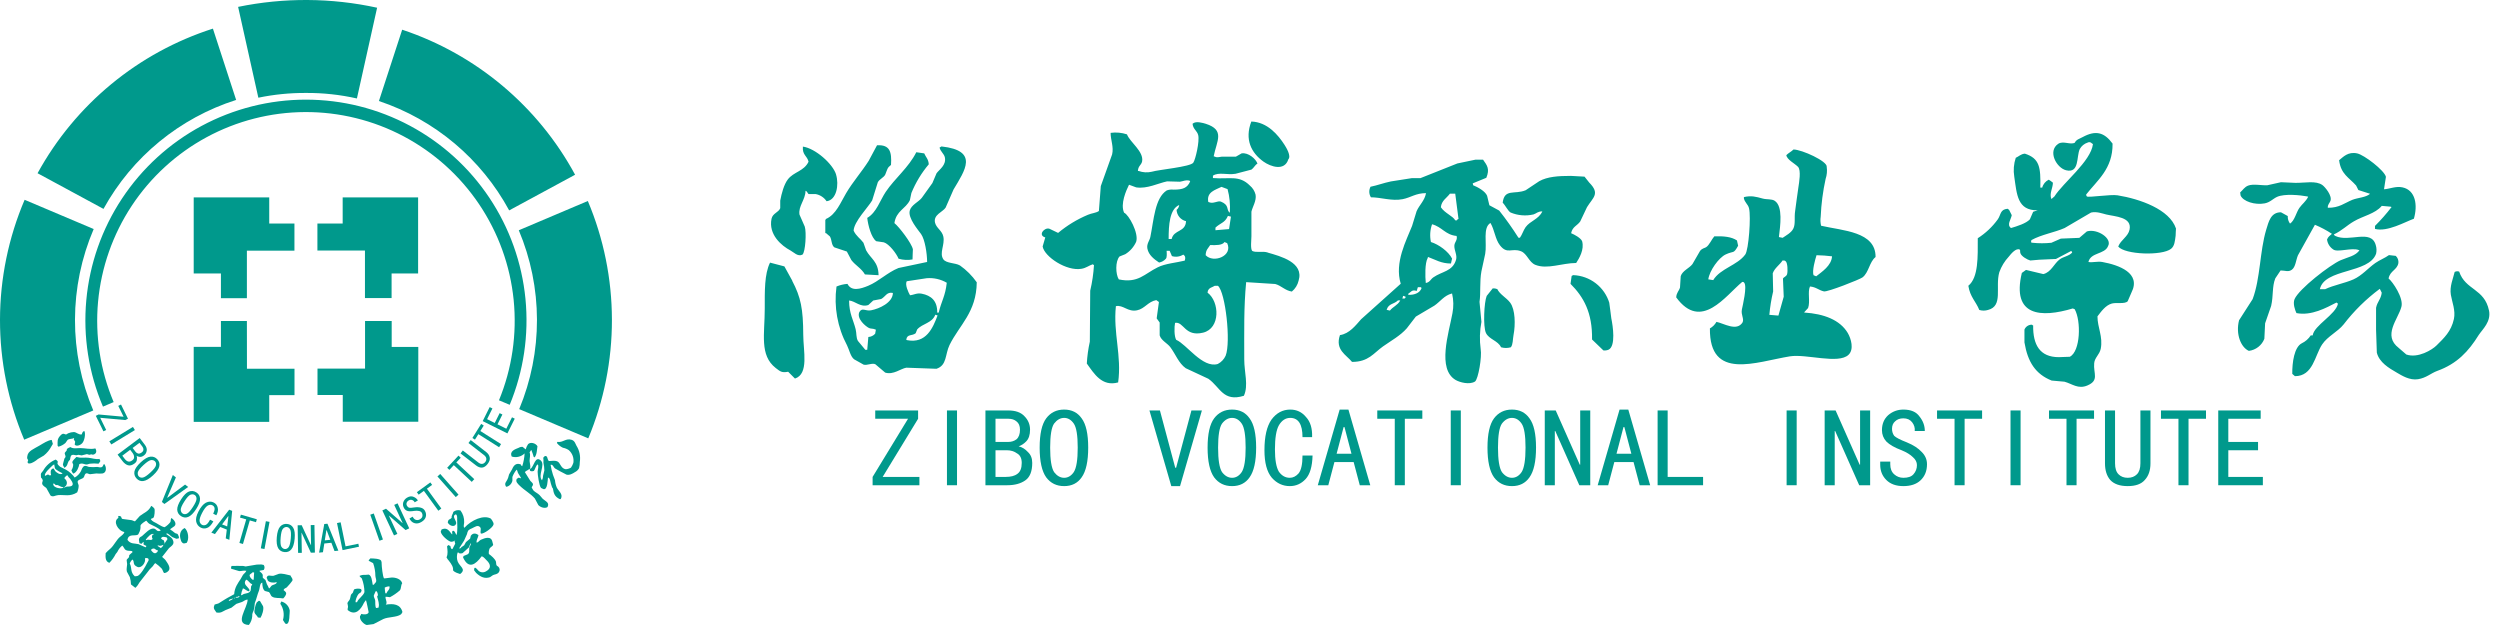 <svg width="160" height="40" viewBox="0 0 160 40" fill="none" xmlns="http://www.w3.org/2000/svg">
<path d="M6.619 27.605L6.132 26.613L6.308 26.526L7.91 26.671L7.568 25.975L7.745 25.889L8.191 26.797L8.015 26.884L6.413 26.739L6.795 27.518L6.619 27.605Z" fill="#00998C"/>
<path d="M7.124 28.445L6.998 28.244L8.507 27.323L8.633 27.524L7.124 28.445Z" fill="#00998C"/>
<path d="M8.617 29.659C8.457 29.779 8.313 29.818 8.186 29.775C8.058 29.733 7.943 29.643 7.838 29.506L7.526 29.094L8.941 28.033L9.266 28.461C9.37 28.598 9.411 28.727 9.39 28.846C9.372 28.972 9.314 29.072 9.214 29.146C9.115 29.22 9.022 29.252 8.935 29.239C8.857 29.229 8.791 29.205 8.737 29.168C8.771 29.246 8.779 29.33 8.761 29.421C8.753 29.513 8.705 29.593 8.617 29.659ZM9.07 28.956C9.142 28.903 9.178 28.841 9.178 28.773C9.182 28.709 9.161 28.648 9.115 28.587L8.927 28.34L8.489 28.669L8.67 28.908C8.716 28.968 8.772 29.008 8.838 29.027C8.91 29.042 8.988 29.018 9.07 28.956ZM8.467 29.461C8.555 29.395 8.593 29.319 8.58 29.234C8.577 29.15 8.548 29.072 8.494 29.001L8.331 28.787L7.827 29.165L7.971 29.355C8.046 29.454 8.121 29.513 8.197 29.534C8.278 29.56 8.367 29.535 8.467 29.461Z" fill="#00998C"/>
<path d="M9.793 30.424C9.555 30.643 9.348 30.764 9.171 30.786C9.005 30.809 8.861 30.754 8.739 30.623C8.618 30.491 8.573 30.341 8.604 30.171C8.64 29.997 8.777 29.8 9.015 29.581C9.253 29.361 9.457 29.243 9.629 29.225C9.8 29.208 9.946 29.265 10.068 29.396C10.189 29.528 10.232 29.676 10.196 29.84C10.165 30.009 10.031 30.204 9.793 30.424ZM9.625 30.241C9.837 30.045 9.955 29.894 9.979 29.788C10.003 29.681 9.984 29.595 9.924 29.529C9.863 29.464 9.776 29.436 9.664 29.446C9.556 29.461 9.396 29.567 9.183 29.763C8.97 29.959 8.85 30.113 8.821 30.224C8.802 30.335 8.823 30.424 8.883 30.49C8.944 30.555 9.029 30.581 9.136 30.566C9.249 30.546 9.412 30.438 9.625 30.241Z" fill="#00998C"/>
<path d="M12.041 31.166L10.523 32.254L10.36 32.127L11.062 30.401L11.258 30.554L10.703 31.842L10.719 31.855L11.845 31.013L12.041 31.166Z" fill="#00998C"/>
<path d="M12.556 32.576C12.381 32.848 12.211 33.017 12.046 33.083C11.89 33.147 11.737 33.13 11.586 33.033C11.436 32.936 11.354 32.802 11.342 32.63C11.334 32.452 11.417 32.227 11.592 31.955C11.767 31.683 11.936 31.517 12.097 31.457C12.259 31.397 12.415 31.416 12.565 31.513C12.716 31.61 12.794 31.742 12.801 31.91C12.813 32.082 12.732 32.304 12.556 32.576ZM12.348 32.442C12.505 32.199 12.581 32.023 12.578 31.914C12.574 31.805 12.534 31.726 12.459 31.678C12.384 31.629 12.293 31.624 12.187 31.662C12.086 31.704 11.957 31.846 11.801 32.09C11.644 32.333 11.566 32.512 11.566 32.626C11.575 32.739 11.617 32.819 11.693 32.868C11.768 32.916 11.856 32.92 11.957 32.878C12.061 32.831 12.191 32.685 12.348 32.442Z" fill="#00998C"/>
<path d="M13.655 33.369C13.528 33.599 13.394 33.739 13.252 33.789C13.11 33.84 12.974 33.832 12.846 33.766C12.699 33.69 12.603 33.568 12.559 33.398C12.518 33.221 12.565 33.002 12.701 32.738C12.849 32.451 13.008 32.261 13.179 32.171C13.355 32.084 13.523 32.081 13.682 32.163C13.817 32.232 13.901 32.341 13.933 32.489C13.974 32.635 13.945 32.798 13.844 32.978L13.642 32.874C13.711 32.739 13.742 32.627 13.734 32.538C13.725 32.449 13.678 32.382 13.593 32.338C13.495 32.287 13.388 32.298 13.273 32.371C13.168 32.44 13.054 32.595 12.931 32.834C12.817 33.054 12.764 33.224 12.772 33.345C12.789 33.462 12.844 33.544 12.935 33.592C13.003 33.626 13.08 33.627 13.167 33.594C13.256 33.555 13.349 33.444 13.443 33.26L13.655 33.369Z" fill="#00998C"/>
<path d="M14.678 34.549L14.447 34.457L14.515 33.895L14.093 33.727L13.756 34.182L13.526 34.09L14.667 32.62L14.859 32.697L14.678 34.549ZM14.54 33.693L14.62 33.046L14.6 33.039L14.214 33.563L14.54 33.693Z" fill="#00998C"/>
<path d="M16.383 33.421L15.986 33.306L15.55 34.815L15.321 34.749L15.758 33.24L15.36 33.126L15.415 32.937L16.437 33.233L16.383 33.421Z" fill="#00998C"/>
<path d="M16.926 35.137L16.692 35.093L17.016 33.357L17.25 33.4L16.926 35.137Z" fill="#00998C"/>
<path d="M18.858 34.478C18.829 34.8 18.757 35.029 18.641 35.164C18.533 35.293 18.39 35.349 18.212 35.334C18.033 35.318 17.898 35.237 17.808 35.091C17.717 34.937 17.686 34.7 17.715 34.377C17.743 34.054 17.815 33.829 17.93 33.701C18.045 33.573 18.192 33.517 18.37 33.532C18.549 33.548 18.68 33.629 18.764 33.775C18.855 33.921 18.886 34.155 18.858 34.478ZM18.61 34.456C18.636 34.168 18.622 33.976 18.568 33.882C18.514 33.787 18.442 33.736 18.353 33.728C18.264 33.72 18.181 33.758 18.105 33.841C18.035 33.925 17.987 34.111 17.962 34.399C17.937 34.687 17.951 34.882 18.004 34.983C18.065 35.079 18.14 35.13 18.229 35.138C18.318 35.146 18.397 35.108 18.467 35.024C18.537 34.934 18.585 34.744 18.61 34.456Z" fill="#00998C"/>
<path d="M20.153 35.367L19.894 35.372L19.305 34.1L19.295 34.1L19.316 35.381L19.078 35.385L19.05 33.618L19.308 33.614L19.897 34.886L19.907 34.886L19.886 33.605L20.124 33.601L20.153 35.367Z" fill="#00998C"/>
<path d="M21.655 35.242L21.408 35.267L21.208 34.737L20.756 34.784L20.668 35.343L20.422 35.369L20.753 33.538L20.958 33.517L21.655 35.242ZM21.137 34.547L20.908 33.937L20.887 33.939L20.787 34.583L21.137 34.547Z" fill="#00998C"/>
<path d="M22.974 34.99L21.922 35.207L21.568 33.476L21.801 33.428L22.115 34.966L22.935 34.798L22.974 34.99Z" fill="#00998C"/>
<path d="M24.508 34.528L24.284 34.607L23.697 32.941L23.921 32.862L24.508 34.528Z" fill="#00998C"/>
<path d="M26.19 33.815L25.956 33.924L24.9 33.002L24.89 33.007L25.431 34.168L25.216 34.268L24.47 32.666L24.704 32.557L25.76 33.479L25.769 33.475L25.229 32.313L25.444 32.213L26.19 33.815Z" fill="#00998C"/>
<path d="M27.188 32.679C27.268 32.815 27.288 32.951 27.248 33.087C27.211 33.213 27.118 33.32 26.969 33.407C26.821 33.495 26.681 33.521 26.549 33.487C26.417 33.453 26.314 33.374 26.241 33.249L26.204 33.187L26.409 33.066L26.44 33.119C26.492 33.208 26.559 33.261 26.641 33.277C26.722 33.293 26.799 33.28 26.87 33.238C26.965 33.182 27.019 33.118 27.032 33.046C27.049 32.965 27.036 32.889 26.994 32.817C26.959 32.758 26.9 32.72 26.819 32.704C26.734 32.682 26.629 32.68 26.504 32.698C26.33 32.729 26.191 32.73 26.087 32.704C25.989 32.673 25.914 32.614 25.862 32.525C25.788 32.4 25.77 32.275 25.808 32.149C25.852 32.019 25.933 31.919 26.051 31.849C26.206 31.758 26.343 31.741 26.465 31.798C26.588 31.845 26.682 31.922 26.745 32.028L26.54 32.149C26.507 32.08 26.455 32.032 26.382 32.002C26.309 31.974 26.233 31.982 26.156 32.027C26.085 32.069 26.041 32.123 26.024 32.189C26.003 32.249 26.012 32.312 26.051 32.377C26.082 32.431 26.125 32.469 26.179 32.494C26.236 32.508 26.348 32.502 26.516 32.475C26.678 32.452 26.817 32.457 26.934 32.492C27.047 32.522 27.132 32.584 27.188 32.679Z" fill="#00998C"/>
<path d="M27.656 31.033L27.322 31.276L28.245 32.546L28.053 32.686L27.13 31.416L26.795 31.659L26.68 31.5L27.541 30.874L27.656 31.033Z" fill="#00998C"/>
<path d="M29.345 31.657L29.168 31.814L27.996 30.492L28.174 30.334L29.345 31.657Z" fill="#00998C"/>
<path d="M29.487 29.293L29.205 29.595L30.354 30.666L30.192 30.84L29.043 29.769L28.761 30.072L28.618 29.938L29.343 29.159L29.487 29.293Z" fill="#00998C"/>
<path d="M31.113 28.929C31.244 29.03 31.32 29.146 31.342 29.277C31.368 29.402 31.325 29.538 31.213 29.686C31.1 29.834 30.979 29.915 30.849 29.927C30.722 29.934 30.594 29.886 30.463 29.785L29.475 29.02L29.619 28.83L30.607 29.596C30.699 29.668 30.784 29.698 30.861 29.688C30.938 29.678 31.003 29.637 31.058 29.566C31.112 29.495 31.134 29.42 31.123 29.343C31.113 29.265 31.062 29.19 30.969 29.119L29.981 28.353L30.125 28.164L31.113 28.929Z" fill="#00998C"/>
<path d="M30.96 27.235L30.742 27.585L32.067 28.422L31.942 28.623L30.616 27.786L30.397 28.136L30.232 28.031L30.795 27.13L30.96 27.235Z" fill="#00998C"/>
<path d="M32.944 26.795L32.474 27.738L30.892 26.951L31.339 26.054L31.515 26.141L31.174 26.826L31.664 27.07L31.977 26.441L32.153 26.528L31.84 27.157L32.404 27.438L32.768 26.707L32.944 26.795Z" fill="#00998C"/>
<path fill-rule="evenodd" clip-rule="evenodd" d="M15.241 0.447L16.534 6.253C17.535 6.045 18.555 5.943 19.577 5.949C20.675 5.941 21.771 6.06 22.842 6.302L24.135 0.494C21.206 -0.146 18.174 -0.165 15.236 0.441L15.241 0.447ZM25.739 1.902L24.251 6.466C27.817 7.658 30.796 10.16 32.587 13.465L36.806 11.183C34.431 6.797 30.476 3.478 25.744 1.902H25.739ZM37.616 12.866L33.203 14.737C33.966 16.548 34.361 18.493 34.366 20.458C34.37 22.423 33.984 24.369 33.229 26.183L37.649 28.055C38.653 25.648 39.168 23.065 39.163 20.457C39.158 17.85 38.635 15.269 37.622 12.866H37.616ZM1.576 12.787C0.541 15.213 0.005 17.823 3.12476e-05 20.46C-0.005 23.098 0.522 25.71 1.549 28.14L5.969 26.269C5.192 24.431 4.794 22.456 4.799 20.46C4.803 18.465 5.211 16.492 5.996 14.658L1.576 12.787ZM2.404 11.087L6.623 13.369C8.455 10.043 11.494 7.548 15.113 6.396L13.626 1.832C8.838 3.366 4.821 6.678 2.404 11.087Z" fill="#00998C"/>
<path d="M15.801 20.546H14.139V22.2H12.397V26.999H17.231V25.289H18.848V23.598H15.805L15.801 20.546ZM17.231 12.634H12.397V17.503H14.139V19.086H15.801V16.043H18.844V14.308H17.231V12.634ZM21.931 12.634V14.308H20.314V16.035H23.357V19.078H25.062V17.503H26.759V12.634H21.931ZM25.068 20.546H23.363V23.589H20.32V25.28H21.937V26.993H26.771V22.203H25.068V20.546Z" fill="#00998C"/>
<path fill-rule="evenodd" clip-rule="evenodd" d="M19.581 6.377C17.248 6.377 14.952 6.956 12.897 8.061C10.842 9.166 9.094 10.763 7.807 12.709C6.52 14.655 5.735 16.89 5.523 19.213C5.31 21.537 5.677 23.877 6.59 26.024L7.274 25.733C6.418 23.707 6.075 21.5 6.276 19.309C6.478 17.119 7.217 15.011 8.428 13.175C9.64 11.339 11.286 9.83 13.221 8.783C15.155 7.736 17.319 7.182 19.519 7.172C21.719 7.162 23.887 7.695 25.831 8.724C27.776 9.754 29.436 11.247 30.664 13.072C31.892 14.897 32.651 16.997 32.873 19.186C33.094 21.375 32.772 23.585 31.934 25.619L32.621 25.908C33.51 23.763 33.856 21.431 33.629 19.12C33.402 16.809 32.609 14.59 31.32 12.658C30.03 10.727 28.285 9.143 26.237 8.048C24.19 6.952 21.904 6.378 19.581 6.377Z" fill="#00998C"/>
<path fill-rule="evenodd" clip-rule="evenodd" d="M4.123 29.942C4.088 29.885 4.015 29.764 4.027 29.713C4.058 29.593 4.09 29.473 4.12 29.353L4.193 29.251C4.213 29.163 4.116 29.056 4.151 28.972L4.268 28.832C4.268 28.799 4.278 28.765 4.283 28.732C4.349 28.679 4.425 28.639 4.505 28.613C4.679 28.735 4.93 28.679 5.135 28.677C5.451 28.677 5.772 28.779 6.101 28.698C6.194 28.838 6.202 29.05 5.949 29.102L5.839 29.076C5.797 29.076 5.785 29.1 5.733 29.106C5.681 29.112 5.613 29.061 5.553 29.064L5.225 29.146L5.021 29.108L4.887 29.137C4.803 29.137 4.703 29.086 4.615 29.118C4.485 29.164 4.514 29.344 4.478 29.423L4.391 29.517C4.301 29.666 4.344 29.806 4.123 29.942ZM5.398 27.582C5.496 27.782 5.398 28.218 5.264 28.362C5.13 28.507 4.884 28.587 4.78 28.455C4.791 28.393 4.8 28.33 4.811 28.268L4.724 28.126C4.717 28.091 4.752 28.073 4.742 28.03C4.601 28.113 4.438 28.061 4.323 28.158C4.277 28.224 4.231 28.286 4.187 28.352C4.058 28.464 3.905 28.546 3.74 28.589L3.687 28.528C3.687 28.266 3.648 28.105 3.854 27.887C3.895 27.832 3.951 27.789 4.015 27.764C4.099 27.738 4.167 27.819 4.242 27.804L4.359 27.732C4.476 27.682 4.602 27.654 4.73 27.65C4.917 27.667 5.025 27.837 5.234 27.802C5.263 27.723 5.272 27.617 5.398 27.582ZM4.78 30.564C4.952 30.467 5.093 30.323 5.185 30.148C5.22 30.069 5.273 29.859 5.418 29.821C5.515 29.797 5.604 29.864 5.692 29.884C5.868 29.9 6.045 29.9 6.221 29.884C6.313 29.884 6.44 29.961 6.55 29.869C6.606 29.821 6.596 29.747 6.663 29.692C6.815 29.855 6.845 30.235 6.573 30.301C6.438 30.316 6.303 30.316 6.168 30.301L5.768 30.349C5.684 30.349 5.616 30.281 5.531 30.291C5.398 30.332 5.42 30.466 5.363 30.544C5.27 30.675 5.038 30.663 4.977 30.797C4.942 30.874 5.032 31.002 5.036 31.089C5.03 31.234 4.997 31.378 4.939 31.512C4.482 31.804 4.114 31.653 3.722 31.687C3.528 31.702 3.385 31.839 3.229 31.708L2.967 31.235C2.898 31.165 2.736 31.099 2.701 30.965C2.681 30.885 2.74 30.813 2.737 30.733C2.715 30.665 2.676 30.605 2.623 30.558C2.623 30.488 2.623 30.419 2.615 30.351C2.608 30.282 2.717 30.199 2.758 30.129C2.937 29.805 3.221 29.552 3.563 29.412C3.615 29.445 3.694 29.493 3.703 29.572C3.62 29.681 3.755 29.797 3.855 29.876L4.221 30.06C4.441 30.186 4.632 30.358 4.78 30.564ZM6.367 29.371C6.386 29.417 6.405 29.461 6.424 29.506C6.391 29.567 6.352 29.624 6.308 29.677C6.122 29.655 5.934 29.655 5.748 29.677L5.569 29.727C5.397 29.742 5.278 29.602 5.074 29.706C5.059 29.858 4.922 30.249 4.685 30.314C4.63 30.251 4.591 30.177 4.569 30.097C4.644 29.989 4.684 29.862 4.685 29.732C4.666 29.687 4.648 29.642 4.628 29.598C4.628 29.476 4.803 29.344 4.893 29.242L5.082 29.287C5.273 29.302 5.465 29.275 5.652 29.296C5.876 29.316 6.133 29.418 6.367 29.371ZM3.309 28.154C3.334 28.241 3.358 28.327 3.384 28.412L3.292 28.564C3.172 28.794 3.005 28.997 2.801 29.158L2.422 29.38C2.3 29.487 2.162 29.574 2.013 29.637C1.906 29.674 1.765 29.694 1.766 29.567L1.803 29.444C1.712 29.334 1.738 29.292 1.751 29.181C1.792 28.861 2.177 28.724 2.512 28.525C2.789 28.364 3.061 28.18 3.309 28.154ZM4.496 30.648C4.419 30.583 4.356 30.503 4.312 30.413C4.214 30.45 4.184 30.518 4.116 30.591C4.141 30.663 4.214 30.675 4.246 30.765C4.265 30.801 4.277 30.841 4.28 30.882C4.283 30.923 4.278 30.965 4.264 31.004C4.251 31.043 4.23 31.079 4.202 31.109C4.174 31.14 4.141 31.164 4.103 31.181L4.119 31.206L4.131 31.198L4.283 31.14C4.33 31.14 4.606 31.157 4.645 31.029C4.685 30.902 4.583 30.789 4.496 30.652V30.648ZM3.991 30.288C3.907 30.241 3.553 30.071 3.515 29.961C3.499 29.881 3.483 29.8 3.469 29.719L3.382 29.773C3.23 29.925 2.809 30.273 2.879 30.457L3.081 30.36C3.101 30.39 3.131 30.411 3.166 30.42C3.201 30.428 3.238 30.423 3.27 30.406C3.233 30.253 3.203 30.04 3.399 29.981L3.446 30.002L3.534 30.154C3.636 30.258 3.839 30.404 3.991 30.314C3.992 30.314 3.992 30.304 3.991 30.293V30.288ZM4.058 31.175C3.892 31.186 3.81 31.076 3.661 31.037L3.585 31.049C3.501 31.023 3.502 30.914 3.396 30.961C3.398 30.965 3.401 30.969 3.404 30.973C3.411 31.256 3.977 31.305 4.062 31.198L4.058 31.175Z" fill="#00998C"/>
<path fill-rule="evenodd" clip-rule="evenodd" d="M11.819 33.792C12.052 33.983 12.123 34.508 11.941 34.749C11.863 34.749 11.798 34.804 11.714 34.766C11.678 34.744 11.647 34.715 11.623 34.68C11.599 34.645 11.583 34.605 11.575 34.564C11.481 34.313 11.48 33.955 11.819 33.792ZM10.99 33.161C11.159 33.286 11.326 33.522 11.162 33.675L10.888 33.868L10.9 33.878C10.921 33.922 10.965 33.935 11.003 33.958L11.21 34.121C11.355 34.179 11.363 34.121 11.431 34.311C11.451 34.367 11.47 34.392 11.431 34.463C11.379 34.453 11.338 34.485 11.288 34.482L11.037 34.377C10.899 34.305 10.804 34.148 10.67 34.135L10.644 34.18C10.749 34.276 10.949 34.363 11.025 34.485C11.198 34.789 11.063 34.879 10.816 35.081L10.375 35.642C10.421 35.697 10.546 35.779 10.593 35.849C10.723 36.047 11 36.38 10.733 36.581C10.668 36.639 10.585 36.672 10.498 36.674C10.427 36.58 10.416 36.473 10.346 36.386C10.224 36.257 10.088 36.141 9.941 36.04C9.856 36.085 9.811 36.23 9.722 36.295C9.617 36.39 9.523 36.497 9.444 36.615L8.931 37.269C8.862 37.401 8.772 37.521 8.663 37.623L8.382 37.403C8.38 37.246 8.356 37.089 8.31 36.939L8.122 36.587C8.075 36.435 8.132 36.268 8.137 36.108C8.126 36.026 8.117 35.944 8.107 35.863C8.096 35.782 8.228 35.728 8.259 35.647L8.268 35.542L8.277 35.531L8.298 35.502L8.481 35.34L8.458 35.274C8.324 35.235 8.19 35.274 8.065 35.209C7.941 35.144 7.932 35.007 7.824 34.915L7.814 34.927C7.683 35.033 7.579 35.169 7.51 35.323L7.402 35.46C7.298 35.667 7.162 35.857 6.999 36.021C6.713 35.932 6.754 35.609 6.762 35.402C6.852 35.301 6.95 35.208 7.055 35.122C7.302 34.911 7.461 34.523 7.703 34.343C7.772 34.291 7.971 34.133 7.954 34.048C7.551 33.973 7.201 33.359 7.576 33.149C7.569 33.113 7.566 33.077 7.566 33.041L7.585 33.018C7.642 33.014 7.698 33.029 7.746 33.06C7.766 33.111 7.787 33.213 7.842 33.213L8.412 33.289C8.488 33.301 8.564 33.356 8.639 33.365L8.948 33.023C9.202 32.819 9.511 32.739 9.675 32.379H9.686C9.769 32.422 9.84 32.487 9.89 32.566C9.913 32.636 9.903 33.067 9.809 33.143C9.756 33.187 9.71 33.158 9.648 33.229L9.66 33.239C9.706 33.306 9.768 33.361 9.841 33.398C10.036 33.476 10.338 33.719 10.536 33.741C10.678 33.656 10.801 33.546 10.902 33.415C10.952 33.325 10.902 33.263 10.964 33.159L10.99 33.161ZM9.164 34.682L9.073 34.798C9.02 34.798 8.967 34.785 8.921 34.76C8.921 34.661 8.863 34.561 8.91 34.456C8.957 34.351 9.041 34.351 9.094 34.304C9.33 34.1 9.576 33.812 9.83 33.826C10.016 33.835 10.028 34.075 10.269 33.964C10.272 33.955 10.276 33.946 10.281 33.937C10.078 33.747 9.789 33.643 9.566 33.525C9.459 33.468 9.413 33.356 9.354 33.322C9.302 33.357 8.983 33.543 8.991 33.657C9.006 33.819 8.969 33.981 8.886 34.121C8.87 34.153 8.861 34.197 8.829 34.217C8.631 34.33 8.221 34.129 8.158 34.552C8.358 34.836 8.615 34.763 8.861 34.825L9.318 35.029C9.356 34.991 9.363 34.978 9.363 34.935C9.297 34.913 9.236 34.88 9.181 34.838C9.181 34.797 9.191 34.754 9.196 34.711L9.164 34.682ZM10.666 34.392C10.561 34.374 10.348 34.293 10.307 34.471C10.359 34.52 10.419 34.559 10.486 34.585C10.503 34.64 10.518 34.695 10.533 34.751C10.524 34.81 10.48 34.787 10.488 34.844C10.586 34.722 10.631 34.622 10.722 34.498L10.666 34.392ZM9.324 34.544L9.374 34.574C9.494 34.475 9.687 34.643 9.768 34.485C9.74 34.446 9.725 34.4 9.725 34.353C9.725 34.306 9.74 34.26 9.768 34.221C9.801 34.214 9.833 34.201 9.862 34.183C9.687 34.097 9.461 34.361 9.324 34.544ZM10.085 34.94L10.297 35.08L10.45 34.927C10.434 34.898 10.45 34.895 10.413 34.88C10.368 34.909 10.317 34.926 10.264 34.929C10.21 34.933 10.157 34.923 10.109 34.9L10.085 34.94ZM10.085 35.215C9.999 35.229 9.923 35.101 9.836 35.105C9.802 35.105 9.767 35.113 9.737 35.129C9.706 35.145 9.68 35.169 9.661 35.198C9.725 35.3 9.855 35.457 9.981 35.393C10.04 35.365 10.086 35.315 10.109 35.253C10.103 35.238 10.094 35.226 10.086 35.212L10.085 35.215ZM9.467 35.731C9.418 35.731 9.372 35.709 9.328 35.706L9.277 35.749C9.347 35.977 9.064 36.393 8.8 36.285C8.446 36.132 8.638 35.954 8.479 35.808C8.4 35.877 8.339 35.966 8.304 36.066C8.456 36.33 8.32 36.606 8.625 36.884C8.69 36.883 8.753 36.873 8.816 36.857C9.024 36.755 9.312 36.248 9.4 36.064C9.467 35.913 9.576 35.855 9.468 35.728L9.467 35.731Z" fill="#00998C"/>
<path fill-rule="evenodd" clip-rule="evenodd" d="M16.726 36.125L16.878 36.157C16.912 36.203 16.93 36.26 16.93 36.317C16.93 36.375 16.912 36.431 16.878 36.478L16.619 36.525C16.619 36.537 16.619 36.549 16.612 36.56C16.685 36.621 16.799 36.712 16.817 36.8C16.828 36.866 16.797 36.937 16.829 36.986L16.991 37.123C17.019 37.21 17.05 37.296 17.08 37.385C17.131 37.471 17.176 37.561 17.214 37.654H17.235C17.292 37.614 17.319 37.54 17.372 37.493C17.473 37.404 17.662 37.423 17.719 37.273L17.663 37.261C17.541 37.316 17.238 37.286 17.144 37.159C17.106 37.109 17.12 37.048 17.064 36.987C17.126 36.733 17.31 36.884 17.509 36.849L17.85 36.724C18.062 36.685 18.342 36.77 18.59 36.829C18.623 36.928 18.725 37.006 18.725 37.121C18.725 37.184 18.409 37.541 18.354 37.592C18.299 37.642 18.159 37.658 18.154 37.776C18.217 37.813 18.269 37.865 18.307 37.928C18.351 38.063 18.186 38.243 18.125 38.299C17.891 38.25 17.598 38.31 17.412 38.183C17.305 38.112 17.305 37.963 17.21 37.891L16.954 37.823C16.82 37.728 16.782 37.473 16.788 37.29C16.616 37.301 16.636 37.661 16.564 37.829C16.473 38.039 16.412 38.348 16.309 38.59C16.297 38.691 16.285 38.794 16.274 38.894C16.257 39.011 16.22 39.125 16.166 39.23C16.145 39.297 16.137 39.367 16.143 39.437C16.128 39.641 16.053 39.836 15.928 39.998C14.959 39.948 15.845 38.915 15.849 38.373C15.697 38.373 15.609 38.477 15.489 38.526L15.127 38.647L14.81 38.894L14.434 39.046C14.247 39.131 14.139 39.256 13.847 39.198C13.785 39.069 13.622 38.97 13.713 38.76L13.736 38.691C13.759 38.673 13.946 38.643 14.002 38.608C14.246 38.456 14.474 38.303 14.731 38.171L14.988 38.028C15.011 37.607 15.224 37.325 15.398 37.062L15.55 36.794C15.617 36.701 15.716 36.656 15.766 36.532C15.58 36.495 15.461 36.557 15.309 36.551L14.793 36.399C14.786 36.369 14.785 36.338 14.79 36.307C14.795 36.277 14.807 36.248 14.824 36.222C15.044 36.207 15.325 36.222 15.569 36.222L15.722 36.253L16.434 36.134L16.726 36.125ZM16.174 36.622C16.12 36.692 16.034 36.717 15.977 36.793C15.956 36.92 16.102 37.067 16.193 37.117C16.21 37.099 16.218 37.1 16.236 37.089C16.245 36.937 16.256 36.785 16.265 36.642L16.174 36.622ZM15.752 37.096C15.515 37.41 15.868 37.523 15.976 37.765L15.936 37.846C15.748 37.807 15.706 37.703 15.553 37.654L15.544 37.666C15.482 37.802 15.441 37.947 15.423 38.095C15.51 38.095 15.545 38.031 15.617 38.011C15.789 37.961 15.96 37.972 16.044 37.788C16.053 37.697 16.062 37.607 16.073 37.515C16.094 37.467 16.126 37.465 16.143 37.391C15.945 37.318 15.933 37.162 15.752 37.096ZM18.024 38.5C18.156 38.536 18.276 38.611 18.368 38.713C18.46 38.815 18.521 38.942 18.544 39.078C18.544 39.192 18.53 39.305 18.523 39.419C18.523 39.571 18.491 39.898 18.355 39.931C18.319 39.934 18.282 39.923 18.252 39.903L18.109 39.681C18.159 39.506 18.17 39.323 18.141 39.144C18.113 38.965 18.044 38.794 17.941 38.644L17.992 38.507L18.024 38.5ZM15.268 38.142C15.259 38.165 15.248 38.186 15.239 38.209C15.162 38.159 15.136 38.209 15.075 38.226C15.075 38.226 15.075 38.235 15.075 38.24C15.117 38.252 15.161 38.255 15.205 38.248C15.248 38.24 15.289 38.223 15.325 38.197C15.321 38.15 15.317 38.144 15.268 38.135V38.142ZM16.566 38.447C16.595 38.45 16.623 38.462 16.647 38.478C16.709 38.585 16.771 38.691 16.835 38.797C16.901 38.99 16.776 39.375 16.671 39.538L16.507 39.518C16.459 39.399 16.335 39.332 16.292 39.213C16.25 39.095 16.352 38.675 16.432 38.555L16.566 38.447ZM14.976 38.249L14.961 38.29L15.002 38.299L15.029 38.275L14.976 38.249ZM14.876 38.308C14.787 38.36 14.696 38.328 14.637 38.433L14.69 38.459C14.76 38.401 14.842 38.396 14.909 38.322L14.876 38.308Z" fill="#00998C"/>
<path fill-rule="evenodd" clip-rule="evenodd" d="M23.702 35.738C23.887 35.738 24.298 35.752 24.388 35.875C24.42 35.938 24.433 36.009 24.426 36.079C24.426 36.224 24.493 36.91 24.578 37.016C24.73 37.016 24.883 36.971 25.058 36.962C25.305 36.951 25.666 37.048 25.741 37.33C25.646 37.455 25.689 37.66 25.588 37.786C25.396 37.955 25.184 38.101 24.957 38.221C24.86 38.221 24.782 38.183 24.671 38.194C24.657 38.308 24.752 38.469 24.739 38.605C24.724 38.635 24.709 38.666 24.692 38.696C25.166 38.621 25.625 38.654 25.757 39.171C25.716 39.218 25.712 39.283 25.655 39.323C25.397 39.513 24.846 39.475 24.534 39.618L23.904 39.942L23.475 40C23.323 39.976 22.991 39.696 23.04 39.432C23.077 39.392 23.105 39.343 23.122 39.291C23.242 39.329 23.544 39.361 23.594 39.183C23.594 39.183 23.449 38.453 23.431 38.441V38.425L23.393 38.434L23.29 38.587C23.113 38.977 22.751 39.457 22.252 39.043C22.234 38.946 22.276 38.901 22.273 38.822C22.27 38.743 22.247 38.682 22.234 38.611C22.247 38.52 22.339 38.459 22.378 38.375C22.418 38.291 22.428 38.186 22.454 38.092C22.48 37.998 22.564 37.981 22.59 37.914C22.608 37.847 22.634 37.781 22.666 37.719C22.806 37.663 22.961 37.657 23.105 37.7C23.118 37.727 23.131 37.756 23.143 37.785C23.092 37.986 23.063 37.896 22.944 38.019C22.874 38.092 22.714 38.441 22.766 38.55L22.85 38.536C22.946 38.293 23.244 38.144 23.325 37.896C23.32 37.598 23.264 37.304 23.159 37.026C23.116 36.957 23.048 36.951 23.007 36.858C23.122 36.803 23.25 36.781 23.378 36.793L23.597 36.774C23.796 36.841 23.807 37.203 23.856 37.429L23.932 37.416C23.965 37.343 24.047 37.301 24.072 37.222C24.102 37.117 24.037 36.998 24.024 36.861C24.023 36.582 23.974 36.304 23.88 36.041L23.595 35.889C23.6 35.819 23.662 35.801 23.702 35.738ZM24.927 37.528C24.82 37.527 24.715 37.554 24.622 37.607C24.628 37.725 24.64 37.844 24.66 37.961L24.68 37.972H24.736C24.779 37.812 24.969 37.739 24.927 37.528ZM24.04 37.843L23.925 38.103C23.906 38.226 24.003 38.313 24.015 38.445C24.027 38.577 23.997 38.78 24.069 38.915L24.228 38.889C24.227 38.881 24.227 38.873 24.228 38.865C24.291 38.661 24.203 38.43 24.134 38.174C24.23 38.112 24.169 37.925 24.101 37.835L24.04 37.843Z" fill="#00998C"/>
<path fill-rule="evenodd" clip-rule="evenodd" d="M29.013 32.761C29.076 32.709 29.151 32.674 29.23 32.658C29.31 32.643 29.392 32.646 29.47 32.669C29.635 32.888 29.719 33.157 29.706 33.43C29.706 33.537 29.639 33.703 29.718 33.78C30.174 33.275 30.961 32.93 31.417 33.194L31.506 33.319C31.562 33.423 31.607 33.488 31.583 33.578C31.53 33.776 30.956 34.186 30.778 34.151C30.704 34.014 30.831 33.855 30.725 33.738C30.573 33.572 30.393 33.727 30.209 33.811C30.119 33.839 30.037 33.887 29.969 33.952C29.927 34.023 29.9 34.101 29.888 34.182L29.701 34.6L29.397 35.075C29.403 35.086 29.409 35.098 29.413 35.11L29.436 35.101C29.493 35.087 29.502 35.051 29.535 35.016L29.706 34.9L29.821 34.696L30.089 34.468C30.103 34.407 30.118 34.348 30.132 34.287C30.284 34.072 30.491 34.147 30.622 34.243C30.612 34.395 30.469 34.567 30.504 34.725H30.521C30.612 34.714 30.673 34.588 30.777 34.544C31.04 34.425 31.436 34.288 31.513 34.675C31.528 34.737 31.545 34.8 31.562 34.86C31.553 34.944 31.399 35.013 31.343 35.09C31.288 35.204 31.269 35.331 31.288 35.455C31.44 35.563 31.691 35.77 31.744 35.956C31.744 36.02 31.758 36.082 31.766 36.145C31.773 36.207 31.86 36.24 31.892 36.269C31.939 36.312 31.97 36.371 31.977 36.435C31.984 36.499 31.968 36.563 31.931 36.616C31.828 36.768 31.68 36.747 31.55 36.809L31.359 36.94C31.034 37.05 30.763 36.94 30.472 36.665L30.345 36.502C30.345 36.47 30.331 36.35 30.398 36.335C30.465 36.32 30.591 36.508 30.64 36.543C30.707 36.595 30.788 36.625 30.873 36.628C30.957 36.631 31.041 36.608 31.111 36.562C31.464 36.376 31.396 36.097 31.146 35.863C31.037 35.761 30.959 35.641 30.842 35.603L30.819 35.612C30.444 36.122 29.998 36.463 29.636 35.676L29.668 35.583C29.763 35.535 29.849 35.519 29.926 35.477C30.087 35.39 30.008 35.163 30.037 35.049C30.06 34.958 30.145 34.874 30.145 34.78C30.131 34.779 30.117 34.783 30.106 34.791C30.059 34.874 30.048 34.959 30.007 35.035L29.604 35.401C29.538 35.425 29.468 35.429 29.4 35.414C29.369 35.399 29.354 35.362 29.325 35.356L29.286 35.367C29.227 35.548 29.227 35.742 29.286 35.922C29.423 36.282 29.865 36.419 29.448 36.738C29.296 36.671 29.131 36.666 28.992 36.498C29.029 36.309 28.896 36.102 28.729 35.889C28.666 35.824 28.615 35.75 28.577 35.668C28.682 35.461 28.639 35.198 28.612 34.97C28.636 34.94 28.662 34.911 28.688 34.882L28.826 34.947C28.83 35.018 28.856 35.085 28.901 35.14H28.956L29.134 34.797L29.092 34.634L29.144 34.564C29.106 34.602 29.06 34.632 29.009 34.65C28.957 34.669 28.903 34.675 28.849 34.67C28.688 34.635 28.24 34.269 28.207 34.027L28.262 33.885C28.566 33.76 28.682 33.873 28.927 34.2L28.951 34.18C28.93 34.119 28.93 34.052 28.951 33.99C28.965 33.979 28.981 33.972 28.999 33.97C29.016 33.968 29.034 33.971 29.05 33.98C29.127 34.039 29.146 34.147 29.22 34.246C29.302 33.941 29.258 33.563 29.258 33.242C29.258 33.156 29.276 32.975 29.178 32.917C28.86 33.032 29.26 33.33 29.187 33.526C29.096 33.768 28.765 33.654 28.657 33.446C28.694 33.181 28.779 33.293 28.907 33.132C28.878 32.995 29.001 32.881 29.013 32.761Z" fill="#00998C"/>
<path fill-rule="evenodd" clip-rule="evenodd" d="M33.645 28.762C33.675 28.642 33.727 28.528 33.797 28.426C33.949 28.274 34.272 28.35 34.398 28.557C34.363 28.729 34.372 29.106 34.211 29.273L34.157 29.243C34.117 29.092 34.066 28.944 34.005 28.8H33.995L33.893 28.952C33.963 29.12 33.893 29.318 33.893 29.505L33.943 29.846C33.943 29.897 33.931 29.948 33.926 29.998C33.936 30 33.947 30 33.957 29.998C34.176 29.862 34.252 29.135 34.614 29.476C34.918 29.76 34.396 30.422 34.688 30.739C34.735 30.649 34.758 30.549 34.757 30.448L34.839 30.106C34.836 29.94 34.816 29.774 34.778 29.613C34.788 29.507 34.784 29.4 34.768 29.295C34.85 29.202 34.874 29.143 35 29.219C35.041 29.281 35.064 29.514 35.153 29.506C35.318 29.506 35.484 29.451 35.674 29.532C35.865 29.613 35.889 29.988 36.207 30.031C36.326 30.024 36.441 29.988 36.543 29.928C36.608 29.834 36.659 29.731 36.695 29.623C36.719 29.474 36.705 29.32 36.654 29.178C36.602 29.035 36.516 28.908 36.402 28.808C36.289 28.732 36.161 28.68 36.027 28.656C35.876 28.587 35.743 28.483 35.641 28.351C35.655 28.312 35.658 28.297 35.682 28.28C36.029 28.339 36.213 28.027 36.586 28.149C36.79 28.215 36.826 28.405 36.89 28.519C37.086 28.827 37.164 29.197 37.108 29.558C37.109 29.695 37.093 29.831 37.06 29.964C37.001 30.073 36.91 30.16 36.799 30.215C36.647 30.316 36.449 30.425 36.257 30.377L35.862 30.171L35.521 29.979C35.428 29.903 35.426 29.818 35.323 29.747H35.239C35.271 29.965 35.322 30.18 35.391 30.39L35.519 30.731C35.532 30.897 35.572 31.06 35.638 31.213C35.754 31.428 36.058 31.635 35.892 31.928L35.843 31.953C35.469 31.785 35.434 31.539 35.387 31.265L35.334 31.192C35.308 31.11 35.28 31.029 35.255 30.947C35.229 30.865 35.198 30.55 35.07 30.568C35.049 30.692 35.054 31.379 34.778 31.302L34.626 31.227C34.498 31.075 34.412 30.395 34.408 30.188C34.408 30.052 34.509 29.821 34.408 29.715C34.407 29.72 34.404 29.724 34.401 29.728C34.282 29.821 34.258 30.017 34.171 30.136C34.098 30.167 34.016 30.17 33.941 30.144C33.911 30.105 33.896 30.056 33.899 30.007H33.881C33.795 30.106 33.663 30.119 33.592 30.215L33.941 30.775C33.998 30.848 34.104 30.907 34.112 30.993C34.119 31.078 34.037 31.13 34.028 31.204C34.08 31.27 34.094 31.344 34.162 31.411C34.272 31.515 34.419 31.572 34.533 31.688L34.737 31.925C34.944 32.105 35.18 32.167 35.041 32.45C34.92 32.542 34.64 32.513 34.454 32.326C34.38 32.187 34.302 32.047 34.232 31.907C33.967 31.594 33.559 31.379 33.26 31.082C33.137 30.959 32.978 30.828 33.073 30.647L33.194 30.57L33.346 30.611V30.587C33.286 30.489 33.225 30.392 33.166 30.294C33.106 30.197 33.135 30.142 33.065 30.057C32.947 30.196 32.855 30.355 32.793 30.526C32.793 30.606 32.793 30.688 32.793 30.769C32.772 30.862 32.726 30.947 32.66 31.015C32.594 31.083 32.51 31.132 32.418 31.155L32.379 31.133C32.251 30.901 32.42 30.86 32.519 30.58C32.539 30.507 32.56 30.428 32.58 30.363L32.774 30.033C32.895 29.728 33.079 29.62 33.337 29.728C33.34 29.753 33.349 29.776 33.364 29.795C33.38 29.814 33.4 29.828 33.423 29.836C33.509 29.571 33.56 29.296 33.575 29.018C33.468 29.122 33.336 29.196 33.191 29.231C33.046 29.267 32.894 29.263 32.752 29.22C32.587 28.867 32.986 28.745 33.199 28.657C33.273 28.612 33.36 28.592 33.447 28.599L33.645 28.762Z" fill="#00998C"/>
<path d="M58.842 31.055H55.847V30.523L58.114 26.801H56.015V26.269H58.758V26.801L56.49 30.523H58.842V31.055Z" fill="#00998C"/>
<path d="M61.249 31.055H60.605V26.269H61.249V31.055Z" fill="#00998C"/>
<path d="M66.063 29.628C66.063 30.169 65.913 30.542 65.615 30.747C65.316 30.953 64.934 31.055 64.467 31.055H63.068V26.269H64.523C64.99 26.269 65.335 26.39 65.559 26.633C65.802 26.875 65.923 27.165 65.923 27.501C65.923 27.837 65.839 28.088 65.671 28.256C65.522 28.406 65.363 28.508 65.195 28.564C65.419 28.62 65.615 28.741 65.783 28.928C65.969 29.096 66.063 29.329 66.063 29.628ZM65.279 27.501C65.279 27.258 65.204 27.081 65.055 26.969C64.924 26.857 64.757 26.801 64.551 26.801H63.712V28.284H64.523C64.729 28.284 64.906 28.228 65.055 28.116C65.204 27.986 65.279 27.78 65.279 27.501ZM65.391 29.628C65.391 29.329 65.288 29.124 65.083 29.012C64.897 28.881 64.682 28.816 64.439 28.816H63.712V30.523H64.355C64.691 30.523 64.943 30.458 65.111 30.328C65.298 30.197 65.391 29.964 65.391 29.628Z" fill="#00998C"/>
<path d="M69.645 28.648C69.645 29.525 69.505 30.16 69.225 30.551C68.964 30.925 68.591 31.111 68.106 31.111C67.621 31.111 67.238 30.925 66.958 30.551C66.678 30.16 66.538 29.525 66.538 28.648C66.538 27.771 66.678 27.146 66.958 26.773C67.238 26.4 67.621 26.213 68.106 26.213C68.591 26.213 68.964 26.4 69.225 26.773C69.505 27.146 69.645 27.771 69.645 28.648ZM68.974 28.648C68.974 27.864 68.89 27.351 68.722 27.109C68.554 26.866 68.348 26.745 68.106 26.745C67.863 26.745 67.649 26.866 67.462 27.109C67.294 27.351 67.21 27.864 67.21 28.648C67.21 29.432 67.294 29.954 67.462 30.215C67.649 30.458 67.863 30.579 68.106 30.579C68.348 30.579 68.554 30.458 68.722 30.215C68.89 29.954 68.974 29.432 68.974 28.648Z" fill="#00998C"/>
<path d="M76.922 26.269L75.523 31.111H74.963L73.564 26.269H74.235L75.215 29.936H75.271L76.251 26.269H76.922Z" fill="#00998C"/>
<path d="M80.393 28.648C80.393 29.525 80.253 30.16 79.973 30.551C79.712 30.925 79.339 31.111 78.853 31.111C78.368 31.111 77.986 30.925 77.706 30.551C77.426 30.16 77.286 29.525 77.286 28.648C77.286 27.771 77.426 27.146 77.706 26.773C77.986 26.4 78.368 26.213 78.853 26.213C79.339 26.213 79.712 26.4 79.973 26.773C80.253 27.146 80.393 27.771 80.393 28.648ZM79.721 28.648C79.721 27.864 79.637 27.351 79.469 27.109C79.301 26.866 79.096 26.745 78.853 26.745C78.611 26.745 78.396 26.866 78.21 27.109C78.042 27.351 77.958 27.864 77.958 28.648C77.958 29.432 78.042 29.954 78.21 30.215C78.396 30.458 78.611 30.579 78.853 30.579C79.096 30.579 79.301 30.458 79.469 30.215C79.637 29.954 79.721 29.432 79.721 28.648Z" fill="#00998C"/>
<path d="M84.004 29.152C83.985 29.861 83.835 30.365 83.556 30.663C83.276 30.962 82.94 31.111 82.548 31.111C82.1 31.111 81.718 30.934 81.4 30.579C81.083 30.206 80.925 29.618 80.925 28.816C80.925 27.939 81.074 27.286 81.373 26.857C81.69 26.428 82.091 26.213 82.576 26.213C82.987 26.213 83.322 26.372 83.584 26.689C83.864 26.988 83.994 27.417 83.975 27.976H83.36C83.36 27.566 83.294 27.258 83.164 27.053C83.033 26.848 82.837 26.745 82.576 26.745C82.278 26.745 82.035 26.904 81.848 27.221C81.68 27.519 81.596 28.032 81.596 28.76C81.596 29.432 81.68 29.908 81.848 30.188C82.035 30.449 82.268 30.579 82.548 30.579C82.753 30.579 82.94 30.486 83.108 30.299C83.276 30.094 83.36 29.712 83.36 29.152H84.004Z" fill="#00998C"/>
<path d="M87.698 31.055H87.026L86.634 29.572H85.403L85.011 31.055H84.339L85.739 26.213H86.299L87.698 31.055ZM86.495 29.04L86.047 27.333H85.991L85.543 29.04H86.495Z" fill="#00998C"/>
<path d="M91.029 26.801H89.909V31.055H89.265V26.801H88.146V26.269H91.029V26.801Z" fill="#00998C"/>
<path d="M93.492 31.055H92.848V26.269H93.492V31.055Z" fill="#00998C"/>
<path d="M98.306 28.648C98.306 29.525 98.166 30.16 97.886 30.551C97.625 30.925 97.251 31.111 96.766 31.111C96.281 31.111 95.899 30.925 95.619 30.551C95.339 30.16 95.199 29.525 95.199 28.648C95.199 27.771 95.339 27.146 95.619 26.773C95.899 26.4 96.281 26.213 96.766 26.213C97.251 26.213 97.625 26.4 97.886 26.773C98.166 27.146 98.306 27.771 98.306 28.648ZM97.634 28.648C97.634 27.864 97.55 27.351 97.382 27.109C97.214 26.866 97.009 26.745 96.766 26.745C96.524 26.745 96.309 26.866 96.123 27.109C95.955 27.351 95.871 27.864 95.871 28.648C95.871 29.432 95.955 29.954 96.123 30.215C96.309 30.458 96.524 30.579 96.766 30.579C97.009 30.579 97.214 30.458 97.382 30.215C97.55 29.954 97.634 29.432 97.634 28.648Z" fill="#00998C"/>
<path d="M101.776 31.055H101.077L99.537 27.585H99.509V31.055H98.865V26.269H99.565L101.105 29.74H101.133V26.269H101.776V31.055Z" fill="#00998C"/>
<path d="M105.611 31.055H104.939L104.547 29.572H103.316L102.924 31.055H102.252L103.652 26.213H104.211L105.611 31.055ZM104.407 29.04L103.959 27.333H103.903L103.456 29.04H104.407Z" fill="#00998C"/>
<path d="M108.997 31.055H106.087V26.269H106.73V30.523H108.997V31.055Z" fill="#00998C"/>
<path d="M114.987 31.055H114.343V26.269H114.987V31.055Z" fill="#00998C"/>
<path d="M119.689 31.055H118.989L117.45 27.585H117.422V31.055H116.778V26.269H117.478L119.017 29.74H119.045V26.269H119.689V31.055Z" fill="#00998C"/>
<path d="M123.328 29.712C123.328 30.141 123.188 30.486 122.908 30.747C122.647 30.99 122.283 31.111 121.816 31.111C121.35 31.111 120.986 30.98 120.725 30.719C120.463 30.458 120.333 30.132 120.333 29.74V29.544H120.977V29.712C120.977 29.992 121.061 30.206 121.228 30.355C121.396 30.505 121.592 30.579 121.816 30.579C122.115 30.579 122.329 30.505 122.46 30.355C122.609 30.188 122.684 29.992 122.684 29.768C122.684 29.581 122.6 29.413 122.432 29.264C122.264 29.096 122.021 28.947 121.704 28.816C121.256 28.648 120.93 28.462 120.725 28.256C120.538 28.051 120.445 27.808 120.445 27.529C120.445 27.137 120.575 26.82 120.837 26.577C121.117 26.334 121.443 26.213 121.816 26.213C122.301 26.213 122.647 26.362 122.852 26.661C123.076 26.941 123.188 27.249 123.188 27.585H122.544C122.563 27.379 122.507 27.193 122.376 27.025C122.245 26.857 122.059 26.773 121.816 26.773C121.592 26.773 121.415 26.838 121.284 26.969C121.154 27.081 121.089 27.239 121.089 27.445C121.089 27.613 121.135 27.762 121.228 27.892C121.34 28.004 121.611 28.144 122.04 28.312C122.451 28.48 122.768 28.686 122.992 28.928C123.216 29.152 123.328 29.413 123.328 29.712Z" fill="#00998C"/>
<path d="M126.854 26.801H125.735V31.055H125.091V26.801H123.971V26.269H126.854V26.801Z" fill="#00998C"/>
<path d="M129.317 31.055H128.673V26.269H129.317V31.055Z" fill="#00998C"/>
<path d="M134.019 26.801H132.9V31.055H132.256V26.801H131.136V26.269H134.019V26.801Z" fill="#00998C"/>
<path d="M137.63 29.656C137.63 30.104 137.509 30.458 137.266 30.719C137.042 30.98 136.678 31.111 136.174 31.111C135.671 31.111 135.297 30.98 135.055 30.719C134.831 30.458 134.719 30.104 134.719 29.656V26.269H135.363V29.656C135.363 29.973 135.437 30.206 135.587 30.355C135.736 30.505 135.932 30.579 136.174 30.579C136.417 30.579 136.613 30.505 136.762 30.355C136.911 30.206 136.986 29.973 136.986 29.656V26.269H137.63V29.656Z" fill="#00998C"/>
<path d="M141.184 26.801H140.065V31.055H139.421V26.801H138.302V26.269H141.184V26.801Z" fill="#00998C"/>
<path d="M144.823 31.055H141.968V26.269H144.683V26.801H142.612V28.284H144.515V28.816H142.612V30.523H144.823V31.055Z" fill="#00998C"/>
<path fill-rule="evenodd" clip-rule="evenodd" d="M116.55 14.447C116.504 14.258 116.495 14.06 116.525 13.867C116.559 13.055 116.665 12.246 116.839 11.452C116.923 11.203 116.947 10.937 116.91 10.677C116.967 10.323 115.329 9.575 114.784 9.567C114.648 9.703 114.461 9.791 114.325 9.929C114.361 10.218 114.864 10.461 115.073 10.677C115.283 10.893 115.14 11.697 115.098 11.982C115.012 12.539 114.958 13.017 114.889 13.505C114.822 13.924 114.924 14.343 114.767 14.64C114.635 14.9 114.321 15.059 114.091 15.22L113.85 15.172C113.934 14.45 114.124 13.214 113.584 12.853C113.387 12.721 113.073 12.78 112.811 12.707C112.367 12.585 112.09 12.508 111.625 12.61C111.618 12.627 111.611 12.643 111.602 12.659C111.652 12.964 111.874 13.061 111.939 13.335C112.071 13.878 111.912 15.989 111.699 16.285C111.196 16.98 110.094 17.183 109.646 17.927L109.331 17.879C109.405 17.319 110.004 16.49 110.442 16.285C110.967 16.035 110.932 16.285 111.24 15.727C111.215 15.614 111.192 15.503 111.166 15.39C110.815 15.153 110.329 15.107 109.717 15.124C109.556 15.3 109.388 15.704 109.185 15.824C109.08 15.887 108.925 15.893 108.799 16.067L108.315 16.905C108.106 17.175 107.675 17.324 107.566 17.675C107.551 17.919 107.534 18.159 107.52 18.402C107.457 18.622 107.295 18.725 107.277 19.031C108.879 21.224 110.435 18.92 111.506 18.04C111.602 18.055 111.577 18.04 111.625 18.088C111.835 18.321 111.525 19.58 111.481 19.804C111.412 20.156 111.631 20.384 111.529 20.625C111.158 21.241 110.31 20.686 109.853 20.6C109.754 20.775 109.609 20.92 109.434 21.019C109.394 24.391 112.394 23.155 114.558 22.805C115.605 22.638 117.654 23.323 118.303 22.709C118.67 22.363 118.471 21.672 118.255 21.308C117.756 20.47 116.722 20.082 115.475 20.003V19.978L115.718 19.714C115.867 19.295 115.674 18.694 115.838 18.335C116.232 18.367 116.41 18.582 116.732 18.649C116.963 18.698 119.022 17.887 119.198 17.755C119.604 17.449 119.638 16.762 120.036 16.45C120.052 14.816 117.943 14.77 116.55 14.447ZM114.376 17.539C114.332 17.705 114.166 17.717 114.11 17.831C114.124 18.216 114.141 18.604 114.158 18.991L113.818 20.198L113.238 20.149C113.283 19.645 113.364 19.144 113.481 18.652L113.456 17.491C113.571 17.158 113.9 16.951 114.084 16.67C114.195 16.67 114.227 16.67 114.279 16.718C114.409 16.806 114.424 17.357 114.376 17.539ZM116.236 17.684L116.066 17.613C115.965 17.338 116.171 16.599 116.259 16.333C116.59 16.34 116.921 16.363 117.25 16.404C117.216 17.001 116.6 17.395 116.236 17.684ZM135.518 12.499C135.086 12.428 133.672 12.654 133.561 12.573C133.524 12.524 133.528 12.539 133.513 12.451C134.213 11.548 135.225 10.811 135.204 9.19C134.669 8.457 134.116 8.325 133.295 8.771C133.098 8.88 132.876 8.928 132.788 9.133C132.499 9.288 132.041 8.991 131.724 9.206C131.031 9.676 131.617 10.748 132.231 10.897C133.092 11.106 132.883 10.03 133.103 9.544C133.211 9.344 133.393 9.194 133.609 9.125C133.652 9.1 133.703 9.091 133.751 9.1C133.8 9.109 133.844 9.135 133.876 9.173L133.949 9.221C133.819 10.329 132.032 11.695 131.483 12.573L131.289 12.74C131.146 12.38 131.379 12.057 131.387 11.693C131.303 11.622 131.215 11.557 131.121 11.5C131.018 11.549 130.927 11.619 130.855 11.707C130.783 11.795 130.73 11.897 130.702 12.007H130.58C130.608 10.713 130.543 10.141 129.59 9.833C129.328 9.858 129.208 10.011 129.009 10.099C128.879 10.488 128.846 10.903 128.913 11.307C129.079 12.439 129.106 13.482 130.411 13.459L130.122 13.553L129.912 14.037C129.676 14.299 129.074 14.485 128.704 14.594C128.415 14.385 128.704 14.05 128.752 13.771C128.695 13.658 128.639 13.547 128.584 13.434L128.488 13.36C127.996 13.402 128.069 13.737 127.859 14.037C127.512 14.517 127.077 14.927 126.577 15.246C126.577 16.425 126.628 17.759 125.974 18.289C126.083 19.006 126.462 19.299 126.674 19.837C126.855 19.893 127.049 19.893 127.231 19.837C128.224 19.584 127.681 18.384 127.956 17.42C128.088 17.052 128.293 16.715 128.559 16.429C128.697 16.257 129.014 15.859 129.261 15.97C129.322 16.042 129.261 16.098 129.309 16.213C129.372 16.406 129.741 16.618 129.937 16.672L130.516 16.622L131.58 16.574L132.545 16.067L132.594 16.092L132.619 16.163C132.428 16.387 132.061 16.421 131.821 16.599C131.462 16.865 131.274 17.422 130.773 17.541L129.663 17.275L129.397 17.468C128.733 20.256 130.631 20.348 132.658 19.741L132.78 19.789C133.199 20.531 133.155 22.493 132.466 22.833L131.764 22.858C130.539 22.858 130.105 22.056 130.122 20.828C130.048 20.797 130.092 20.828 130.048 20.78C129.945 20.776 129.844 20.805 129.757 20.861C129.67 20.917 129.603 20.998 129.565 21.094V21.915C129.774 23.172 130.277 23.945 131.305 24.356L132.126 24.429C132.623 24.565 133.002 24.923 133.593 24.67C134.366 24.341 133.966 23.912 134.028 23.243C134.06 22.885 134.366 22.701 134.447 22.326C134.6 21.538 134.238 20.968 134.238 20.248C134.466 19.95 134.751 19.538 135.155 19.427C135.455 19.343 135.981 19.475 136.171 19.282C136.251 19.096 136.333 18.911 136.412 18.725C137.053 17.468 135.602 16.961 134.552 16.768C134.238 16.71 133.943 16.817 133.658 16.768C133.802 16.14 134.705 16.289 134.915 15.752C135.197 15.258 134.223 14.613 133.561 14.81L133.077 15.223L131.894 15.271L131.289 15.537C130.887 15.579 130.483 15.579 130.082 15.537L129.986 15.512C129.986 15.463 130 15.415 130.009 15.367C130.637 15.013 131.502 14.875 132.135 14.594C132.7 14.266 133.265 13.936 133.827 13.603C134.177 13.52 134.552 13.666 134.793 13.725C135.365 13.863 136.454 13.882 136.293 14.691C136.199 15.149 135.738 15.34 135.566 15.778C135.985 16.301 138.381 16.383 138.949 15.922C139.171 15.744 139.194 15.44 139.24 15.084C139.24 14.931 139.257 14.778 139.263 14.626C138.857 13.398 136.957 12.732 135.518 12.499ZM159.295 19.871C159.004 18.459 157.785 18.576 157.387 17.382C157.34 17.365 157.29 17.358 157.24 17.362C157.19 17.366 157.142 17.381 157.098 17.405C157.001 17.824 156.765 18.329 156.855 18.872C156.932 19.332 157.167 19.875 157.05 20.418C156.874 21.216 156.421 21.628 155.937 22.11C155.663 22.384 154.75 22.948 154.004 22.688L153.52 22.269C152.473 21.467 153.472 20.447 153.69 19.636C153.843 19.071 153.128 18.027 152.869 17.824C152.959 17.326 153.419 17.282 153.497 16.833C153.507 16.749 153.496 16.663 153.467 16.584C153.438 16.504 153.39 16.432 153.327 16.375L152.894 16.326C152.63 16.517 152.299 16.639 152.022 16.833C151.557 17.158 151.17 17.634 150.621 17.881C150.036 18.136 149.347 18.249 148.809 18.509H148.47C148.767 17.164 151.612 17.527 152.07 16.238C152.112 16.054 152.104 15.862 152.047 15.681C151.752 14.634 150.338 15.53 149.46 15.101C149.393 15.063 149.404 15.068 149.364 15.005C149.894 14.755 150.189 14.431 150.646 14.167C151.226 13.821 152.016 13.683 152.433 13.176L152.99 13.226L153.061 13.249C152.735 13.676 152.38 14.079 151.999 14.458V14.651C152.783 14.86 153.928 14.2 154.488 13.999C154.741 13.132 154.599 12.173 153.763 11.992C153.331 11.9 152.961 12.087 152.577 12.114C152.619 11.848 152.659 11.582 152.699 11.316C152.594 10.897 151.302 9.912 150.862 9.818C150.273 9.69 149.969 10.042 149.703 10.254C149.816 11.152 150.332 11.356 150.791 11.873L150.935 12.162L151.685 12.403C151.419 12.64 150.899 12.65 150.548 12.79C150.057 12.988 149.71 13.31 148.979 13.297C148.966 13.088 149.09 13.006 149.146 12.864C149.28 12.524 148.796 11.963 148.639 11.848C148.22 11.542 147.521 11.712 146.901 11.703L145.981 11.662L145.112 11.856C144.756 11.877 144.201 11.752 143.88 11.879C143.641 11.974 143.545 12.162 143.371 12.315L143.396 12.508C143.555 12.889 144.312 13.136 144.942 13.015C145.29 12.948 145.466 12.719 145.74 12.596C146.218 12.386 147.206 12.485 147.674 12.573L147.722 12.596C147.573 12.897 147.347 13.046 147.167 13.297C146.957 13.585 146.861 14.119 146.561 14.311C146.458 14.172 146.407 14.001 146.417 13.827L145.981 13.586C145.327 13.586 145.196 14.184 145.038 14.699C144.619 16.094 144.67 17.805 144.169 19.144C143.88 19.596 143.589 20.047 143.3 20.497C143.071 21.39 143.421 22.236 143.928 22.456C144.148 22.428 144.355 22.341 144.53 22.205C144.704 22.069 144.839 21.889 144.919 21.683C144.934 21.352 144.95 21.021 144.967 20.692L145.353 19.58C145.506 18.918 145.403 18.363 145.619 17.816L145.958 17.309C146.262 17.309 146.448 17.43 146.683 17.259C146.917 17.087 146.938 16.649 147.068 16.341L148.155 14.385C148.535 14.544 148.899 14.738 149.243 14.965C149.108 15.097 149.012 15.128 148.93 15.327C148.946 15.454 148.988 15.575 149.055 15.684C149.121 15.792 149.21 15.885 149.316 15.956C149.571 16.184 150.529 15.822 150.96 16.004H151.008C150.784 16.379 150.219 16.471 149.8 16.655C149.106 16.961 147.133 18.492 146.852 19.144C146.729 19.429 146.888 19.86 146.972 20.038C147.933 20.225 148.878 19.699 149.534 19.362L149.63 19.435C149.488 20.137 148.107 20.818 148.011 21.465H147.889C147.747 21.684 147.547 21.859 147.311 21.972C146.836 22.217 146.695 23.185 146.706 23.928L146.875 24.075C148.044 24.075 148.143 22.749 148.616 22.045C148.966 21.521 149.603 21.245 149.992 20.763C150.652 19.903 151.427 19.139 152.297 18.492H152.311L152.431 18.733C152.383 19.152 152.144 19.305 152.068 19.701V21.102C152.085 21.593 152.102 22.085 152.117 22.569C152.274 23.197 152.889 23.555 153.399 23.851C153.709 24.031 154.215 24.356 154.752 24.27C155.288 24.184 155.571 23.889 155.983 23.738C157.253 23.279 157.984 22.493 158.642 21.433C158.887 21.065 159.446 20.587 159.295 19.86V19.871ZM53.511 11.171C53.301 10.486 52.185 9.496 51.385 9.382C51.337 9.925 51.661 9.969 51.747 10.35C51.456 10.966 50.79 10.993 50.419 11.486C50.172 11.81 50.021 12.378 49.935 12.839V13.323C49.828 13.601 49.455 13.641 49.378 13.999C49.168 15.011 50.017 15.729 50.587 16.029C50.796 16.138 51.058 16.448 51.359 16.295C51.55 16.119 51.619 14.862 51.506 14.506L51.167 13.733C51.081 13.193 51.546 12.79 51.554 12.21C51.691 12.261 51.669 12.382 51.764 12.42H52.2C52.341 12.445 52.477 12.499 52.597 12.578C52.718 12.657 52.821 12.759 52.901 12.879C53.536 12.805 53.712 11.833 53.505 11.161L53.511 11.171ZM95.825 18.503C95.734 18.464 95.634 18.447 95.535 18.455L95.148 18.939C94.983 19.332 94.907 20.895 95.1 21.308C95.293 21.72 95.877 21.802 96.066 22.225C96.27 22.286 96.489 22.286 96.694 22.225C96.836 22.047 96.813 21.718 96.864 21.452C96.998 20.765 96.975 19.814 96.654 19.374C96.405 19.041 95.988 18.853 95.816 18.482L95.825 18.503ZM103.001 19.397C102.85 18.894 102.545 18.451 102.129 18.13C101.713 17.809 101.207 17.627 100.682 17.608L100.586 17.659C100.561 17.826 100.538 17.996 100.513 18.166C101.35 19.003 101.92 20.005 101.891 21.727L102.616 22.426C102.73 22.441 102.847 22.424 102.953 22.378C103.416 22.148 103.229 20.88 103.123 20.371C103.085 20.022 103.033 19.699 102.993 19.376L103.001 19.397ZM80.858 10.34C81.331 10.677 82.213 10.968 82.454 10.195C82.651 9.986 82.318 9.441 82.213 9.276C81.794 8.622 81.103 7.809 80.085 7.778C79.645 8.922 80.076 9.776 80.858 10.34ZM101.254 15.432C101.158 15.223 100.764 15.013 100.552 14.925C100.634 14.506 100.934 14.454 101.133 14.175C101.272 13.869 101.418 13.563 101.568 13.258C101.954 12.629 102.421 12.405 101.713 11.687L101.409 11.305L100.54 11.257C99.723 11.257 99.032 11.305 98.51 11.597L97.639 12.177C96.931 12.466 96.283 12.053 96.172 12.973C96.342 13.138 96.512 13.511 96.679 13.601C97.143 13.795 97.656 13.838 98.145 13.723C98.355 13.654 98.399 13.534 98.703 13.528V13.547C98.456 14.045 97.942 14.127 97.639 14.538C97.492 14.747 97.417 15.021 97.276 15.214H97.18C96.8 14.613 96.389 14.033 95.948 13.476L95.32 13.136L95.175 12.531C95.06 12.24 94.576 11.972 94.281 11.856L94.256 11.735L95.125 11.379C95.357 10.811 95.179 10.593 94.915 10.218H94.432L93.271 10.461L90.904 11.402H90.349L89.019 11.611C88.566 11.703 88.118 11.873 87.714 11.951C87.658 12.056 87.631 12.173 87.635 12.292C87.64 12.411 87.675 12.527 87.739 12.627C88.38 12.627 89.073 12.885 89.769 12.747C90.294 12.644 90.607 12.359 91.266 12.361C91.176 12.849 90.835 13.117 90.661 13.52L90.372 14.462C90.012 15.378 89.232 16.802 89.647 18.159L87.111 20.432C86.773 20.811 86.363 21.36 85.757 21.446C85.433 22.393 86.159 22.703 86.53 23.162C87.592 23.162 87.906 22.6 88.512 22.171C89.042 21.796 89.612 21.492 90.035 21.012L90.613 20.262L91.799 19.561C92.165 19.314 92.427 18.909 92.909 18.788H92.934C93.03 19.2 93.038 19.629 92.957 20.045C92.722 21.32 91.96 23.622 93.166 24.322C93.434 24.475 94.044 24.638 94.4 24.418C94.61 24.265 94.853 22.835 94.763 22.34C94.685 21.761 94.701 21.174 94.811 20.6C94.769 20.181 94.728 19.754 94.689 19.32C94.775 18.771 94.689 18.009 94.811 17.363C94.89 16.993 94.972 16.622 95.052 16.251C95.177 15.553 94.882 14.575 95.389 14.269C95.657 14.722 95.688 15.3 95.994 15.696C96.468 16.308 96.746 15.845 97.347 16.081C97.741 16.238 97.85 16.785 98.265 16.951C99.025 17.256 99.976 16.833 100.875 16.831C101.064 16.54 101.409 15.973 101.254 15.432ZM89.605 19.249C89.446 19.538 89.147 19.63 88.954 19.877L88.744 19.829C88.872 19.41 89.209 19.481 89.469 19.226H89.614L89.605 19.249ZM89.897 19.104H89.752C89.767 19.047 89.783 18.991 89.8 18.936C89.886 18.953 89.873 18.936 89.919 18.985H89.968C89.942 19.077 89.949 19.062 89.888 19.11L89.897 19.104ZM90.137 18.863C90.137 18.846 90.123 18.83 90.114 18.815C90.301 18.689 90.368 18.513 90.669 18.622L90.743 18.379H90.935C90.969 18.425 90.936 18.394 90.984 18.427C90.889 18.731 90.55 18.886 90.137 18.869V18.863ZM93.183 16.639C92.957 17.378 92.295 17.359 91.734 17.751C91.549 17.879 91.524 18.057 91.25 18.113C91.208 17.694 91.189 16.833 91.371 16.519C91.371 16.496 91.386 16.471 91.394 16.446C91.876 16.622 92.232 16.865 92.861 16.865C92.884 16.76 92.909 16.655 92.932 16.551C92.71 16.102 92.083 15.644 91.579 15.489C91.498 15.111 91.523 14.718 91.652 14.353C92.301 14.523 92.49 15.03 93.223 15.101C93.294 15.382 93.091 15.472 93.078 15.729C93.068 16.033 93.279 16.331 93.183 16.645V16.639ZM93.231 14.102H93.135C92.995 13.829 92.475 13.652 92.215 13.264C92.255 12.835 92.597 12.671 92.796 12.393H93.135C93.206 12.933 93.279 13.473 93.344 14.012C93.265 14.045 93.275 14.033 93.24 14.108L93.231 14.102ZM50.708 17.969C50.539 17.663 50.37 17.356 50.201 17.049L49.282 16.808C48.919 17.546 48.944 18.624 48.944 19.758C48.944 21.375 48.597 22.732 49.644 23.551C49.925 23.761 50.015 23.874 50.442 23.792L50.878 24.228C51.783 23.928 51.41 22.462 51.408 21.425C51.401 19.762 51.253 19.024 50.702 17.975L50.708 17.969ZM81.13 16.157C80.776 16.056 80.407 16.19 80.141 16.06C80.016 15.912 80.091 15.363 80.091 15.118V13.547C80.158 13.243 80.426 12.845 80.357 12.46C80.301 12.232 80.174 12.029 79.995 11.879C79.303 11.184 78.681 11.483 77.628 11.395V11.242C78.002 10.995 78.537 11.213 79.077 11.121L80.091 10.855C80.244 10.752 80.311 10.568 80.478 10.47C80.374 10.168 79.89 9.745 79.463 9.816L79.1 10.025H78.208C78.046 10.038 77.898 10.103 77.747 10.025L77.676 10C77.868 9.018 78.421 8.325 77.169 7.922C76.991 7.866 76.58 7.755 76.394 7.874L76.323 7.922C76.36 8.278 76.614 8.362 76.685 8.647C76.783 9.043 76.511 10.212 76.371 10.411C76.191 10.679 74.171 10.853 73.713 10.991C73.434 11.057 73.143 11.04 72.875 10.943H72.826C72.841 10.614 73.036 10.579 73.093 10.34C73.224 9.699 72.307 9.095 72.127 8.599C71.789 8.488 71.431 8.455 71.079 8.503C71.079 8.963 71.289 9.403 71.176 9.881C70.933 10.556 70.692 11.234 70.451 11.911C70.409 12.441 70.369 12.973 70.329 13.505C70.133 13.637 69.881 13.637 69.628 13.746C68.937 14.035 68.294 14.426 67.719 14.906L67.164 14.64C66.842 14.529 66.4 15.059 66.898 15.195L66.729 15.775C66.842 16.427 68.254 17.372 69.217 17.202C69.521 17.15 69.684 16.993 69.942 16.913C69.986 16.961 69.942 16.93 70.015 16.959C69.982 17.513 69.901 18.063 69.774 18.603L69.749 21.865C69.647 22.326 69.582 22.795 69.556 23.266C70.019 23.909 70.522 24.762 71.561 24.475C71.8 22.772 71.234 21.316 71.417 19.594C71.888 19.494 72.179 19.984 72.77 19.86C73.27 19.756 73.467 19.305 74.002 19.207L74.171 19.328L74.027 20.376L74.219 20.642V21.463C74.314 21.792 74.707 21.963 74.896 22.213C75.233 22.659 75.43 23.241 75.887 23.566L77.336 24.242C78.097 24.781 78.275 25.742 79.609 25.33C79.913 24.67 79.632 23.826 79.632 23.009C79.632 21.169 79.599 19.668 79.754 18.057L81.614 18.176C82.001 18.277 82.242 18.595 82.678 18.66C82.896 18.48 83.049 18.234 83.112 17.958C83.466 16.796 81.962 16.402 81.124 16.163L81.13 16.157ZM78.176 11.959L78.564 12.104C78.696 12.591 78.744 13.097 78.709 13.601H78.683C78.474 13.392 78.683 13.121 78.128 12.899C77.919 12.839 77.663 13.05 77.403 12.95L77.33 12.925C77.209 12.29 77.766 12.16 78.176 11.959ZM74.094 17.108C73.239 17.527 72.837 18.143 71.603 17.881C71.394 17.552 71.371 16.718 71.651 16.414L72.014 16.27C72.323 16.081 72.567 15.803 72.715 15.472C72.893 14.929 72.248 13.744 71.942 13.612C71.685 13.055 72.081 12.177 72.257 11.823L72.715 11.992C73.411 12.101 74.136 11.72 74.697 11.607L75.518 11.63C75.767 11.59 75.862 11.507 76.124 11.559L76.172 11.607C75.99 12.026 75.715 12.137 75.108 12.137C74.96 12.119 74.811 12.136 74.672 12.187C73.912 12.671 73.844 14.072 73.624 15.158C73.581 15.392 73.373 15.602 73.432 15.908C73.509 16.326 73.878 16.601 74.182 16.802C74.35 16.773 74.503 16.687 74.615 16.559C74.693 16.479 74.674 16.211 74.663 16.052H74.858L75.003 16.391C75.124 16.428 75.251 16.439 75.376 16.422C75.501 16.405 75.621 16.362 75.728 16.295C75.866 16.381 75.883 16.505 75.824 16.68C75.3 16.81 74.569 16.867 74.094 17.108ZM75.906 14.158C75.874 14.873 75.126 14.684 74.986 15.294H74.793C74.793 14.416 74.848 13.386 75.47 13.119C75.456 13.242 75.395 13.355 75.3 13.434C75.31 13.603 75.374 13.765 75.483 13.896C75.592 14.026 75.74 14.117 75.906 14.156V14.158ZM78.442 22.764C78.339 22.994 78.16 23.181 77.936 23.296C76.961 23.585 75.931 22.02 75.277 21.75C75.141 21.526 75.15 20.912 75.204 20.663C75.767 20.562 75.818 21.572 76.993 21.291C78.122 21.019 78.053 19.303 77.282 18.729L77.307 18.608C77.403 18.398 77.548 18.409 77.741 18.293H77.95C78.428 18.702 78.786 21.886 78.442 22.764ZM77.162 16.337C77.173 15.977 77.32 15.901 77.452 15.683C77.816 15.696 78.227 15.704 78.369 15.491L78.539 15.562C78.926 16.385 77.655 16.865 77.162 16.333V16.337ZM78.66 14.661L77.789 14.735V14.567C78.099 14.269 78.403 14.263 78.587 13.817L78.78 13.865L78.66 14.661ZM54.487 16.645C54.745 16.984 55.136 17.179 55.356 17.564L56.228 17.613C56.215 16.735 55.727 16.565 55.43 16.018L55.26 15.535C55.05 15.252 54.795 15.116 54.632 14.762C54.654 14.181 55.562 13.268 55.817 12.828C55.937 12.441 56.058 12.055 56.179 11.668C56.284 11.458 56.582 11.356 56.661 11.161C56.797 10.832 56.776 10.742 57.024 10.556C57.08 9.718 56.953 9.248 56.129 9.299L55.599 10.289C55.149 10.999 54.587 11.626 54.15 12.367C53.802 12.952 53.507 13.731 52.868 14.01L52.82 14.083V14.921H52.868L53.111 15.13C53.247 15.34 53.197 15.685 53.4 15.832L54.198 16.098L54.487 16.645ZM55.503 13.941C55.553 14.41 55.763 15.218 56.081 15.438L56.565 15.509C56.906 15.612 57.373 16.228 57.508 16.557C57.798 16.642 58.104 16.659 58.402 16.605C58.402 16.396 58.419 16.172 58.425 15.954C58.341 15.56 57.541 14.514 57.242 14.278C57.359 13.484 57.962 13.371 58.232 12.812C58.266 12.659 58.297 12.506 58.329 12.353C58.602 11.686 58.977 11.066 59.441 10.516C59.42 10.176 59.252 10.059 59.15 9.816L58.643 9.743C58.151 10.725 57.281 11.4 56.686 12.281C56.318 12.832 56.1 13.593 55.511 13.941H55.503ZM61.423 16.984C61.15 16.819 60.562 16.861 60.375 16.597C60.099 16.192 60.48 15.677 60.375 15.147C60.298 14.758 59.931 14.607 59.843 14.255C59.715 13.739 60.35 13.563 60.52 13.287C60.69 12.899 60.859 12.514 61.027 12.127C61.739 10.924 62.686 9.64 60.254 9.372L60.132 9.445C60.193 9.709 60.423 9.839 60.472 10.074C60.572 10.568 60.118 10.845 59.94 11.088C59.852 11.297 59.764 11.507 59.673 11.716L58.997 12.659C58.788 12.929 58.318 13.113 58.224 13.482C58.1 13.964 58.767 14.722 58.949 14.979C59.196 15.329 59.332 16.215 59.336 16.766L57.499 17.154C56.793 17.441 56.242 18.006 55.566 18.289C55.059 18.499 54.491 18.664 54.238 18.168C53.996 18.186 53.759 18.243 53.536 18.337C53.36 19.634 53.597 20.953 54.213 22.108C54.349 22.376 54.435 22.833 54.671 23L55.277 23.34C55.507 23.396 55.836 23.21 56.025 23.314L56.653 23.847C57.177 24.008 57.642 23.591 58.006 23.532L59.933 23.602C60.616 23.38 60.476 22.688 60.771 22.079C61.4 20.801 62.493 19.984 62.512 18.067C62.217 17.646 61.851 17.28 61.431 16.984H61.423ZM55.744 19.86C55.39 19.927 55.172 19.651 54.994 19.98C54.818 20.399 55.386 20.88 55.622 20.996C55.733 21.05 55.922 21.019 56.01 21.092H56.058C56.041 21.182 56.027 21.27 56.01 21.358C55.955 21.42 55.888 21.47 55.813 21.506C55.738 21.542 55.657 21.563 55.574 21.567C55.551 21.842 55.526 22.114 55.503 22.389H55.381L54.906 21.817C54.784 21.607 54.828 21.337 54.761 21.069C54.617 20.478 54.342 20.064 54.342 19.232C54.749 19.27 55.069 19.691 55.574 19.521L55.888 19.232L56.395 19.136C56.67 18.991 56.749 18.664 57.145 18.748C57.139 19.368 56.274 19.76 55.744 19.86ZM58.048 21.769L58 21.746C58.05 21.356 58.368 21.519 58.603 21.327C58.637 21.245 58.668 21.165 58.7 21.084C59.043 20.694 59.653 20.69 59.86 20.141L59.933 20.166L60.005 20.189C59.707 20.977 59.28 22.012 58.048 21.769ZM60.078 20.005H59.981C59.998 19.251 59.59 18.913 58.991 18.796C58.67 18.735 58.498 18.874 58.241 18.895C58.13 18.702 57.906 18.222 58.031 18L59.313 17.805C59.76 17.769 60.206 17.87 60.593 18.096C60.501 18.96 60.248 19.272 60.078 20.005Z" fill="#00998C"/>
</svg>
